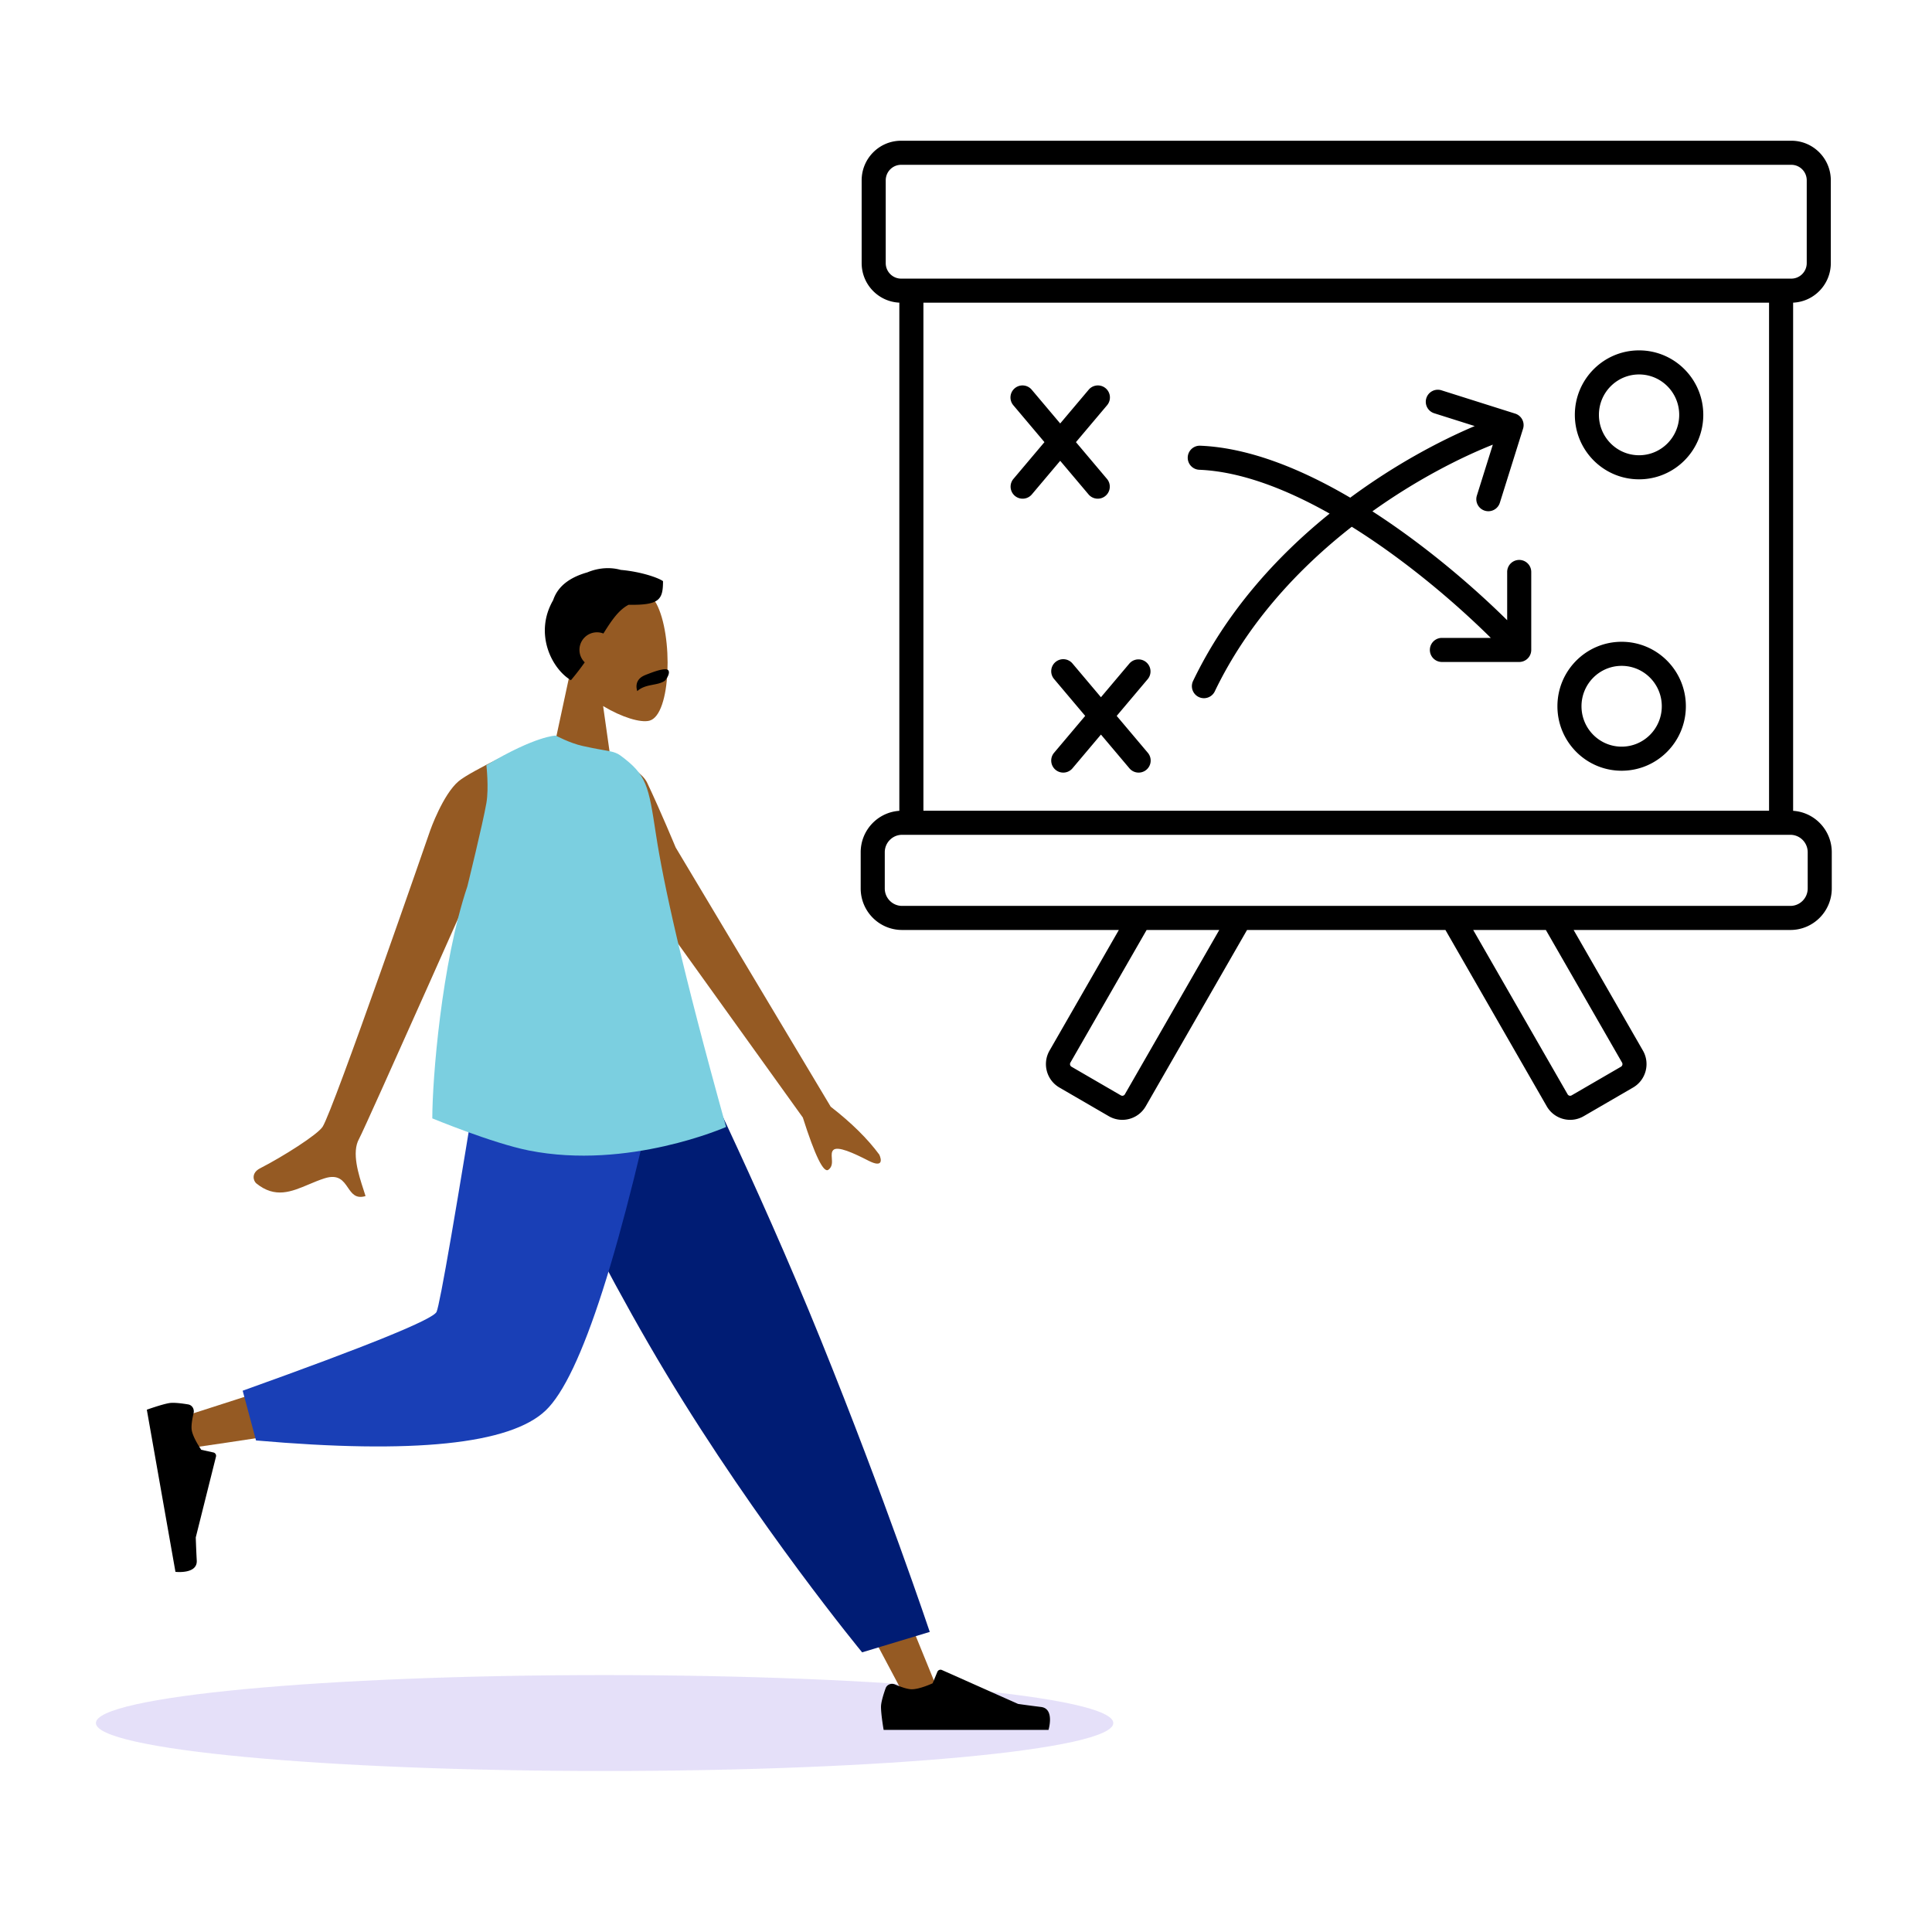 <svg xmlns="http://www.w3.org/2000/svg" width="564" height="564" fill="none"><path fill="#5232DB" d="M176.5 516.998c-82.014 0-148.5-6.268-148.5-14s66.486-14 148.5-14 148.5 6.268 148.5 14-66.486 14-148.5 14" opacity=".15"/><path fill="#000" fill-rule="evenodd" d="M263.063 48.113c-2.466 0-4.495 2.014-4.495 4.533v24.156c0 2.52 2.029 4.534 4.495 4.534h259.874c2.467 0 4.495-2.014 4.495-4.534V52.646c0-2.52-2.028-4.533-4.495-4.533zm260.397 40.24c6.136-.275 11.001-5.356 11.001-11.55V52.645c0-6.37-5.143-11.562-11.524-11.562H263.063c-6.38 0-11.524 5.192-11.524 11.562v24.156c0 6.195 4.865 11.276 11.001 11.55v148.35c-6.313.413-11.283 5.686-11.283 12.097v10.561c0 6.68 5.394 12.124 12.083 12.124h63.28l-20.231 35.21c-2.165 3.772-.888 8.605 2.888 10.793l14.408 8.362.002.001c3.782 2.191 8.61.885 10.784-2.9l.001-.001 29.571-51.465h57.915l29.571 51.465c2.173 3.786 7.002 5.093 10.784 2.901l.003-.001 14.407-8.362c3.777-2.188 5.054-7.021 2.889-10.793l-20.232-35.21h63.281c6.688 0 12.082-5.444 12.082-12.124v-10.561c0-6.411-4.969-11.684-11.283-12.097zm-7.028.012H269.569v148.311h246.863zm-63.063 176.09H263.34c-2.775 0-5.054-2.265-5.054-5.095v-10.561c0-2.829 2.279-5.095 5.054-5.095h259.321c2.775 0 5.053 2.265 5.053 5.095v10.561c0 2.83-2.278 5.095-5.053 5.095zm-118.642 7.029-22.242 38.708a.89.89 0 0 0 .316 1.214l.002.001 14.408 8.361a.846.846 0 0 0 1.165-.319l.001-.001 27.559-47.964zm95.337 0h21.21l22.242 38.708a.89.89 0 0 1-.317 1.214l-.002.001-14.407 8.361a.85.85 0 0 1-1.166-.319v-.001zm48.42-162.171c-6.456 0-11.719 5.264-11.719 11.793s5.263 11.793 11.719 11.793 11.719-5.264 11.719-11.793-5.263-11.793-11.719-11.793m-18.748 11.793c0-10.379 8.379-18.821 18.748-18.821s18.748 8.442 18.748 18.821-8.378 18.821-18.748 18.821c-10.369 0-18.748-8.442-18.748-18.821m-163.505-7.76a3.513 3.513 0 0 1 4.952.42l8.316 9.856 8.316-9.856a3.513 3.513 0 1 1 5.372 4.532l-9.09 10.773 9.09 10.773a3.515 3.515 0 0 1-5.372 4.533l-8.316-9.856-8.316 9.856a3.515 3.515 0 0 1-5.372-4.533l9.09-10.773-9.09-10.773a3.515 3.515 0 0 1 .42-4.952m120.156 2.883a3.513 3.513 0 0 1 4.41-2.291l21.527 6.808a3.514 3.514 0 0 1 2.294 4.401l-6.776 21.631a3.514 3.514 0 1 1-6.707-2.101l4.659-14.872c-9.595 3.816-22.282 10.268-35.155 19.466a205 205 0 0 1 4.879 3.243c13.593 9.312 25.761 19.942 34.464 28.544v-14.002a3.515 3.515 0 1 1 7.028 0v22.677a3.514 3.514 0 0 1-3.514 3.514h-22.568a3.514 3.514 0 1 1 0-7.028h14.276c-8.44-8.362-20.358-18.795-33.658-27.906a194 194 0 0 0-6.931-4.54c-15.384 12.03-30.386 28.014-40.031 48.144a3.516 3.516 0 0 1-6.339-3.037c9.736-20.319 24.544-36.554 39.905-48.949-12.848-7.246-26.058-12.304-38.05-12.793a3.514 3.514 0 1 1 .286-7.023c14.332.585 29.621 6.852 43.782 15.17 13.051-9.644 26.076-16.562 36.34-20.904l-11.83-3.742a3.513 3.513 0 0 1-2.291-4.41m57.012 78.152c-6.457 0-11.719 5.264-11.719 11.793s5.263 11.793 11.719 11.793 11.719-5.264 11.719-11.793-5.263-11.793-11.719-11.793m-18.748 11.793c0-10.379 8.378-18.821 18.748-18.821s18.747 8.442 18.747 18.821c0 10.378-8.377 18.822-18.747 18.822-10.371 0-18.748-8.444-18.748-18.822m-146.524-12.911a3.515 3.515 0 0 1 4.952.42l8.316 9.856 8.316-9.856a3.515 3.515 0 0 1 5.372 4.532l-9.09 10.774 9.089 10.773a3.514 3.514 0 1 1-5.372 4.532l-8.315-9.856-8.316 9.856a3.513 3.513 0 1 1-5.372-4.532l9.09-10.773-9.09-10.774a3.513 3.513 0 0 1 .42-4.952" clip-rule="evenodd"/><path fill="#955A23" fill-rule="evenodd" d="M176.065 206.115c5.526 3.326 10.955 4.933 13.504 4.277 6.391-1.645 6.978-24.991 2.033-34.195s-30.366-13.215-31.647 5.02c-.445 6.329 2.217 11.978 6.149 16.587l-7.051 32.814h20.48z" clip-rule="evenodd"/><path fill="#000" fill-rule="evenodd" d="M183.491 176.552c-2.887 1.523-4.902 4.48-7.341 8.388a5.1 5.1 0 0 0-1.872-.353 5.116 5.116 0 0 0-5.12 5.113c0 1.433.591 2.729 1.542 3.657a77 77 0 0 1-4.033 5.214c-5.716-3.424-10.777-13.728-5.189-23.357 1.545-4.718 5.861-6.958 9.99-8.128 3.345-1.397 6.818-1.554 9.749-.717 5.747.492 10.878 2.242 12.332 3.281 0 5.433-1.054 7.044-10.058 6.902m3.334 21.451c.725-.688 1.714-1.006 2.644-1.369 1.548-.604 3.984-1.442 5.113-1.231 1.258.235.625 2.062-.471 3.301-2.157 1.557-5.618.812-8.08 3.052-.578-1.893.075-3.071.794-3.753" clip-rule="evenodd"/><path fill="#955A23" fill-rule="evenodd" d="m153.933 301.343 63.408 105.855 47.538 89.492h10.24l-79.651-195.347z" clip-rule="evenodd"/><path fill="#000" fill-rule="evenodd" d="M261.275 491.733c-1.075-.462-2.349.014-2.741 1.116-.606 1.7-1.347 4.058-1.347 5.422 0 2.305.769 6.727.769 6.727h48.129s1.876-6.193-2.166-6.687-6.715-.892-6.715-.892l-22.233-9.898a1 1 0 0 0-1.331.532l-1.381 3.344s-3.742 1.743-6.081 1.743c-1.336 0-3.389-.757-4.903-1.407" clip-rule="evenodd"/><path fill="#001C74" fill-rule="evenodd" d="m251.677 482.36 19.746-5.965s-12.977-38.739-31.81-85.261c-18.834-46.523-40.453-89.791-40.453-89.791h-55.77s24.036 54.732 50.962 99.463 57.325 81.554 57.325 81.554" clip-rule="evenodd"/><path fill="#955A23" fill-rule="evenodd" d="M149.766 301.343c-5.984 37.198-17.527 84.723-18.616 86.19q-1.09 1.466-78.43 26.243l2.211 9.017q92.229-13.288 97.194-20.619c4.965-7.331 29.754-65.244 39.355-100.831z" clip-rule="evenodd"/><path fill="#193FB6" fill-rule="evenodd" d="m70.844 405.983 3.896 14.521q68.982 6.041 84.533-8.731t35.449-110.43h-53.181q-12.606 78.331-14.095 81.619t-56.602 23.021" clip-rule="evenodd"/><path fill="#000" fill-rule="evenodd" d="M56.519 412.496c.269-1.14-.423-2.314-1.578-2.509-1.781-.3-4.235-.619-5.579-.383-2.273.4-6.5 1.925-6.5 1.925l8.357 47.33s6.434.77 6.219-3.291-.287-6.759-.287-6.759l5.9-23.58a1 1 0 0 0-.756-1.219l-3.536-.777s-2.37-3.377-2.776-5.678c-.231-1.312.158-3.458.536-5.059" clip-rule="evenodd"/><path fill="#955A23" fill-rule="evenodd" d="M94.162 328.96c3.122-4.71 31.452-86.613 31.452-86.613s3.672-10.409 8.266-14.286c3.622-3.057 20.907-11.078 20.907-11.078l-10.646 27.794s-37.602 84.62-39.321 87.685c-2.232 3.982-.13 10.448 1.296 14.832.221.679.425 1.307.594 1.869-2.865.866-3.981-.764-5.156-2.482-1.328-1.941-2.734-3.995-6.825-2.693-1.581.504-3.098 1.144-4.58 1.769-5.119 2.159-9.821 4.143-15.308-.285-.87-.702-1.625-3.024 1.093-4.418 6.773-3.471 16.701-9.792 18.228-12.094m148.345-5.885-45.26-75.681s-4.487-10.812-8.327-18.907c-1.262-2.66-5.547-5.113-5.547-5.113l2.572 35.393 48.423 67.465q5.349 16.785 7.461 15.252c1.187-.862 1.093-2.174 1.006-3.382-.067-.941-.13-1.82.421-2.374 1.258-1.265 5.912.873 10.243 3.091 4.33 2.218 3.861-.316 3.195-1.75q-5.131-6.965-14.187-13.994" clip-rule="evenodd"/><path fill="#7BCFE0" d="M141.987 223.375c14.506-8.64 20.263-8.64 20.263-8.64s4.087 2.209 7.811 3.022c.891.194 1.781.381 2.657.564 4.327.905 6.576.881 8.38 2.214 7.748 5.723 8.205 8.712 10.422 23.221 2.1 13.746 7.488 38.684 20.445 85.232 0 0-28.592 12.636-57.605 6.865-10.621-2.112-28.16-9.373-28.16-9.373 0-11.34 2.652-45.143 10.24-67.743 0 0 4.502-18.271 5.547-24.285.771-4.438 0-11.077 0-11.077"/></svg>